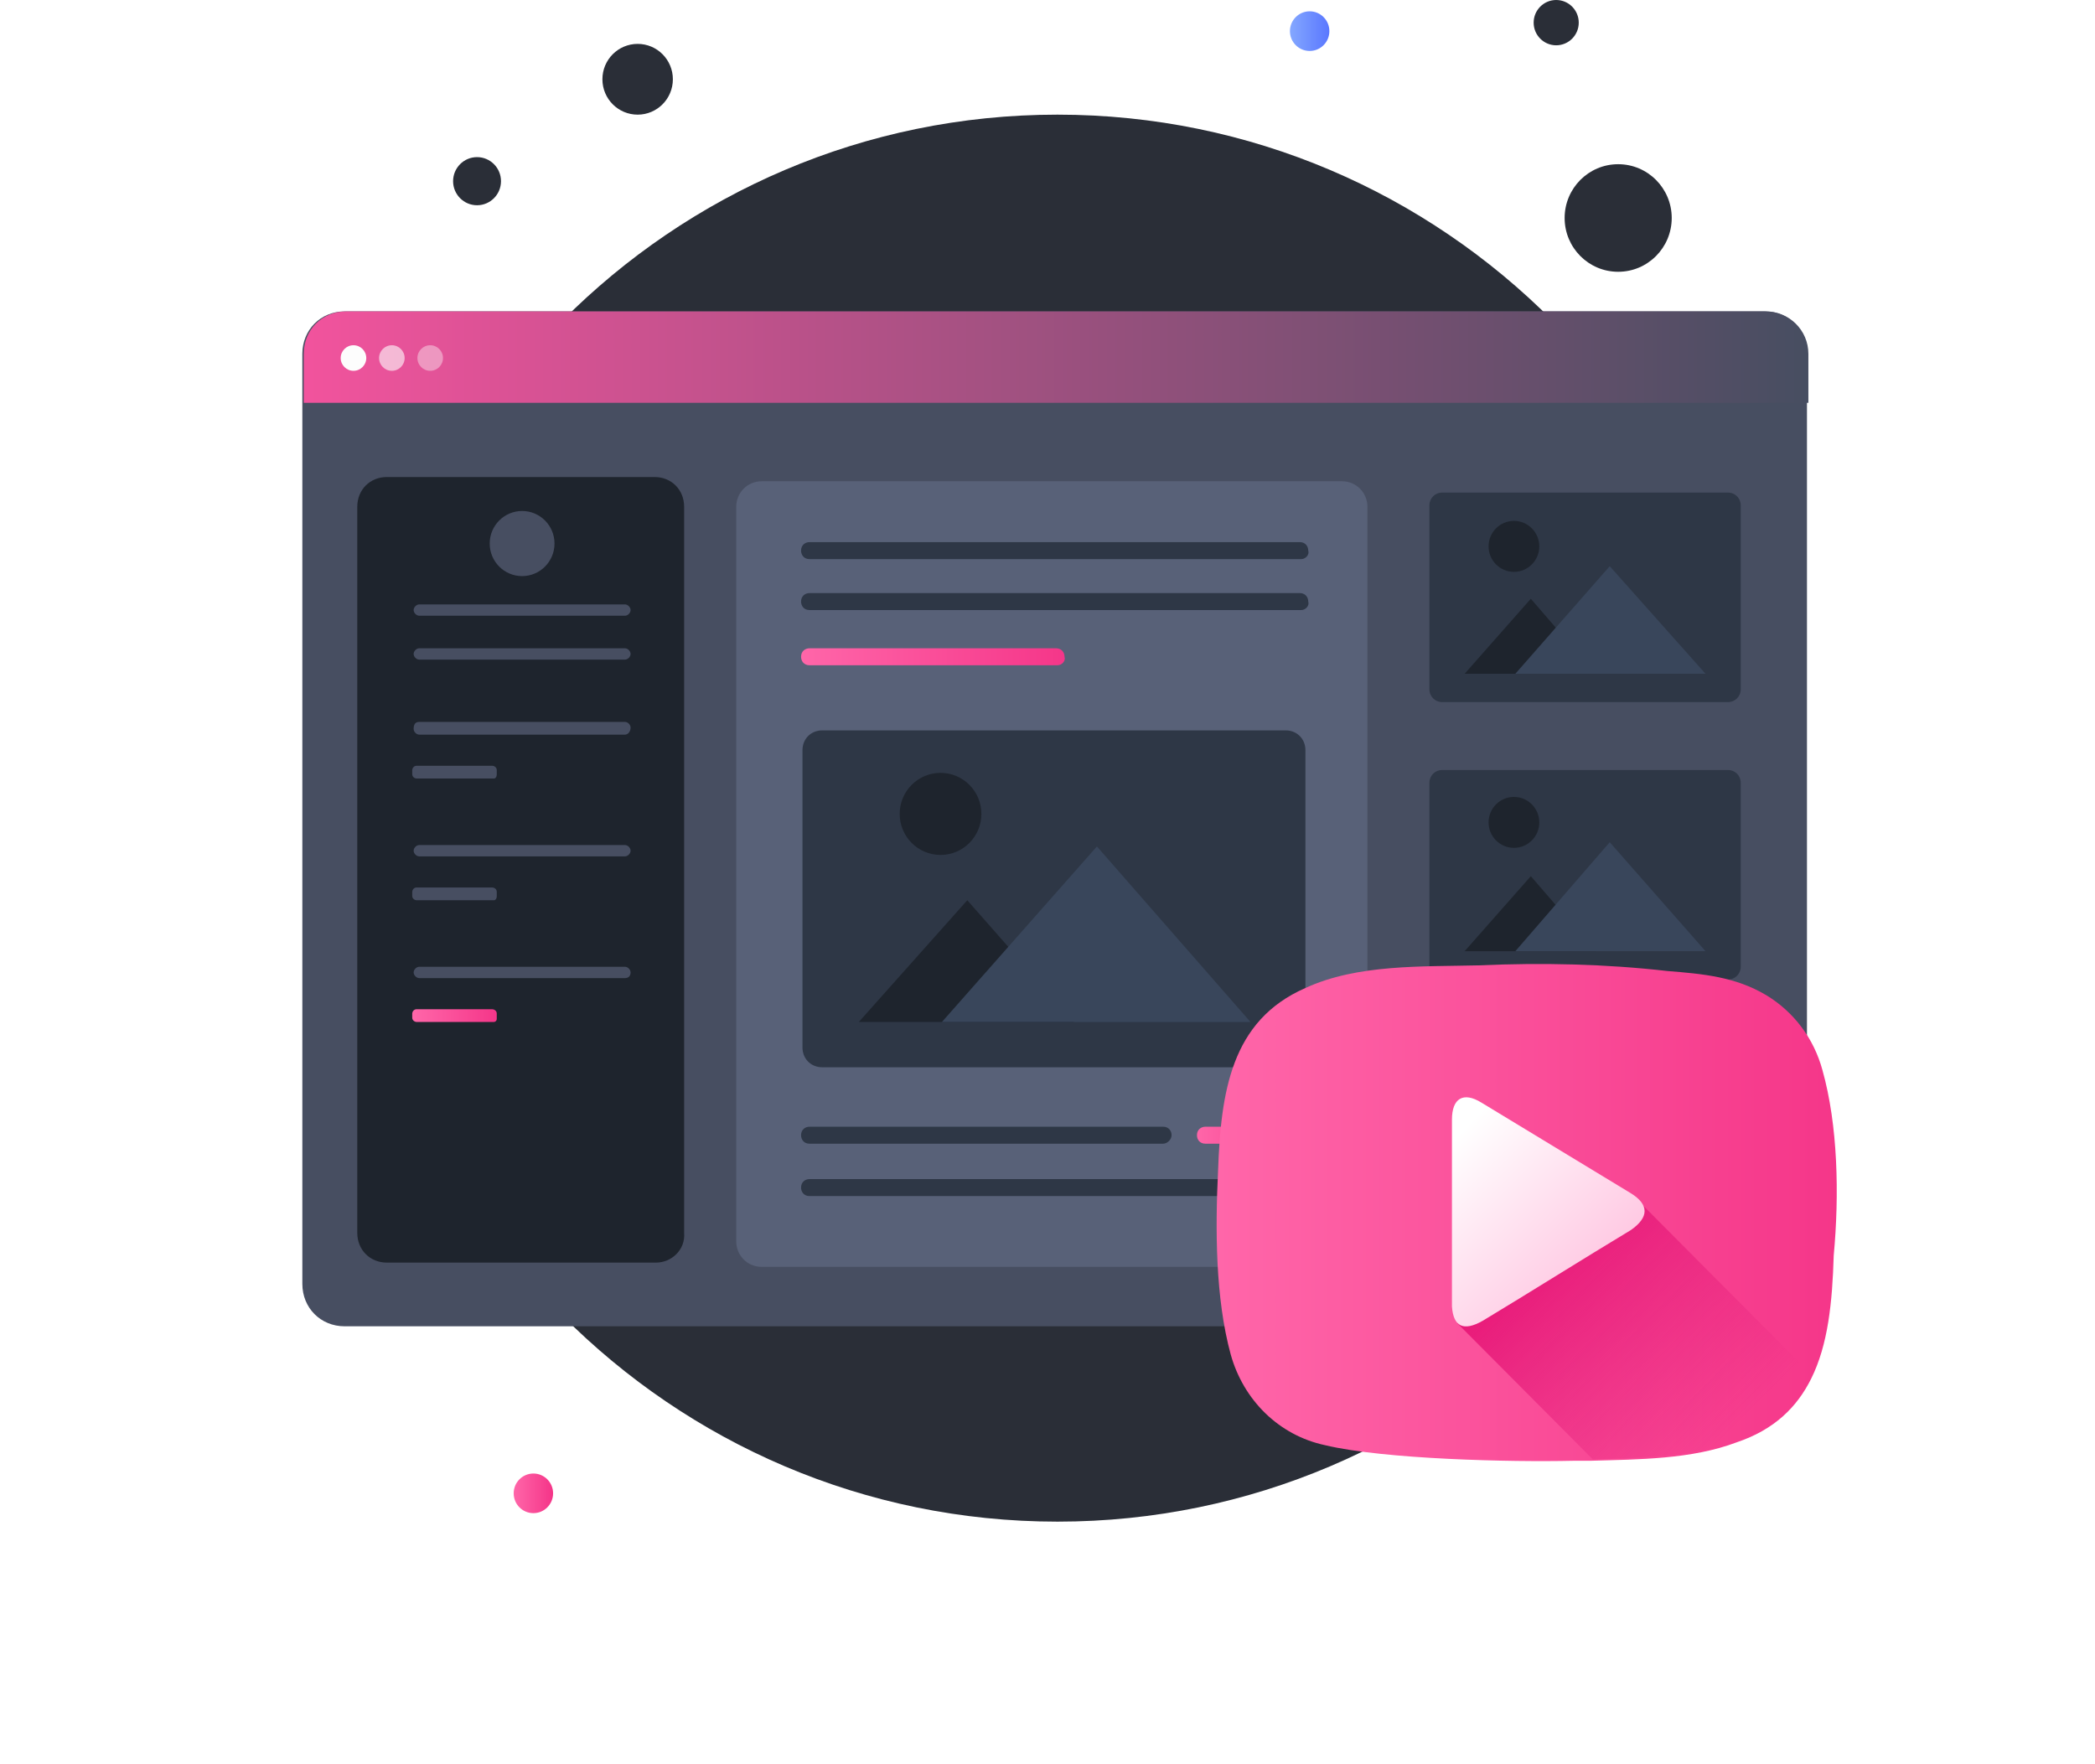 <svg xmlns="http://www.w3.org/2000/svg" width="95" height="80" viewBox="0 0 95 80" fill="none"><g id="Icon" style="mix-blend-mode:plus-lighter"><g id="01"><path id="Vector" d="M47.952 69C65.487 69 79.703 54.718 79.703 37.099C79.703 19.481 65.487 5.199 47.952 5.199C30.417 5.199 16.201 19.481 16.201 37.099C16.201 54.718 30.417 69 47.952 69Z" fill="#2A2E37"></path><g id="Group"><g id="Vector_2" filter="url(#filter0_d_227_264)"><path d="M81.939 16.047V58.217C81.939 59.308 81.108 60.142 80.022 60.142H15.627C14.54 60.142 13.71 59.308 13.71 58.217V16.047C13.71 14.955 14.54 14.121 15.627 14.121H80.022C81.108 14.121 81.939 14.955 81.939 16.047Z" fill="#474E61"></path></g></g><path id="Vector_3" d="M82.003 16.047V18.265H13.774V16.047C13.774 14.955 14.604 14.121 15.691 14.121H80.086C81.108 14.121 82.003 14.955 82.003 16.047Z" fill="url(#paint0_linear_227_264)"></path><circle id="Ellipse 73" cx="16.029" cy="16.235" r="0.58" fill="#FDFDFD"></circle><circle id="Ellipse 74" opacity="0.6" cx="17.769" cy="16.235" r="0.58" fill="#FDFDFD"></circle><circle id="Ellipse 75" opacity="0.4" cx="19.508" cy="16.235" r="0.58" fill="#FDFDFD"></circle><g id="Vector_4" filter="url(#filter1_d_227_264)"><path d="M60.857 57.447H34.536C33.897 57.447 33.386 56.933 33.386 56.291V22.979C33.386 22.337 33.897 21.823 34.536 21.823H60.857C61.495 21.823 62.007 22.337 62.007 22.979V56.291C62.007 56.933 61.495 57.447 60.857 57.447Z" fill="#586178"></path></g><g id="Group_2"><g id="Group_3"><path id="Vector_5" d="M58.365 48.396H37.283C36.772 48.396 36.389 48.011 36.389 47.498V34.019C36.389 33.505 36.772 33.12 37.283 33.12H58.301C58.812 33.12 59.196 33.505 59.196 34.019V47.498C59.26 48.011 58.876 48.396 58.365 48.396Z" fill="#2E3746"></path><path id="Vector_6" d="M48.718 46.342H38.944L43.863 40.822L48.718 46.342Z" fill="#1E242D"></path><path id="Vector_7" d="M56.704 46.342H42.713L49.741 38.383L56.704 46.342Z" fill="#39465B"></path><path id="Vector_8" d="M42.65 38.768C43.673 38.768 44.502 37.935 44.502 36.907C44.502 35.879 43.673 35.046 42.65 35.046C41.626 35.046 40.797 35.879 40.797 36.907C40.797 37.935 41.626 38.768 42.65 38.768Z" fill="#1E242D"></path></g></g><g id="Group_4"><g id="Group_5"><path id="Vector_9" d="M78.361 56.933H65.393C65.073 56.933 64.818 56.676 64.818 56.355V48.011C64.818 47.69 65.073 47.434 65.393 47.434H78.361C78.681 47.434 78.936 47.69 78.936 48.011V56.355C78.936 56.676 78.681 56.933 78.361 56.933Z" fill="#2E3746"></path><path id="Vector_10" d="M72.356 55.649H66.415L69.417 52.248L72.356 55.649Z" fill="#1E242D"></path><path id="Vector_11" d="M77.339 55.649H68.715L72.995 50.771L77.339 55.649Z" fill="#2E3746"></path><path id="Vector_12" d="M68.651 51.028C69.286 51.028 69.801 50.511 69.801 49.873C69.801 49.234 69.286 48.717 68.651 48.717C68.016 48.717 67.501 49.234 67.501 49.873C67.501 50.511 68.016 51.028 68.651 51.028Z" fill="#1E242D"></path></g></g><g id="Group_6"><g id="Group_7"><path id="Vector_13" d="M78.361 44.417H65.393C65.073 44.417 64.818 44.16 64.818 43.839V35.495C64.818 35.174 65.073 34.917 65.393 34.917H78.361C78.681 34.917 78.936 35.174 78.936 35.495V43.839C78.936 44.16 78.681 44.417 78.361 44.417Z" fill="#2E3746"></path><path id="Vector_14" d="M72.356 43.133H66.415L69.417 39.731L72.356 43.133Z" fill="#1E242D"></path><path id="Vector_15" d="M77.339 43.133H68.715L72.995 38.191L77.339 43.133Z" fill="#39465B"></path><path id="Vector_16" d="M68.651 38.447C69.286 38.447 69.801 37.93 69.801 37.292C69.801 36.654 69.286 36.137 68.651 36.137C68.016 36.137 67.501 36.654 67.501 37.292C67.501 37.93 68.016 38.447 68.651 38.447Z" fill="#1E242D"></path></g></g><g id="Group_8"><g id="Group_9"><path id="Vector_17" d="M78.361 31.836H65.393C65.073 31.836 64.818 31.579 64.818 31.259V22.914C64.818 22.593 65.073 22.337 65.393 22.337H78.361C78.681 22.337 78.936 22.593 78.936 22.914V31.259C78.936 31.579 78.681 31.836 78.361 31.836Z" fill="#2E3746"></path><path id="Vector_18" d="M72.356 30.553H66.415L69.417 27.151L72.356 30.553Z" fill="#1E242D"></path><path id="Vector_19" d="M77.339 30.553H68.715L72.995 25.674L77.339 30.553Z" fill="#39465B"></path><path id="Vector_20" d="M68.651 25.931C69.286 25.931 69.801 25.414 69.801 24.776C69.801 24.138 69.286 23.62 68.651 23.62C68.016 23.62 67.501 24.138 67.501 24.776C67.501 25.414 68.016 25.931 68.651 25.931Z" fill="#1E242D"></path></g></g><path id="Vector_21" d="M59.004 25.354H36.709C36.453 25.354 36.325 25.161 36.325 24.968C36.325 24.712 36.517 24.583 36.709 24.583H58.94C59.196 24.583 59.324 24.776 59.324 24.968C59.388 25.161 59.196 25.354 59.004 25.354Z" fill="#2E3746"></path><path id="Vector_22" d="M59.004 27.664H36.709C36.453 27.664 36.325 27.472 36.325 27.279C36.325 27.022 36.517 26.894 36.709 26.894H58.94C59.196 26.894 59.324 27.087 59.324 27.279C59.388 27.472 59.196 27.664 59.004 27.664Z" fill="#2E3746"></path><path id="Vector_23" d="M52.743 51.862H36.709C36.453 51.862 36.325 51.67 36.325 51.477C36.325 51.22 36.517 51.092 36.709 51.092H52.743C52.999 51.092 53.127 51.285 53.127 51.477C53.127 51.67 52.935 51.862 52.743 51.862Z" fill="#2E3746"></path><path id="Vector_24" d="M47.952 30.167H36.709C36.453 30.167 36.325 29.975 36.325 29.782C36.325 29.526 36.517 29.397 36.709 29.397H47.888C48.144 29.397 48.272 29.59 48.272 29.782C48.336 29.975 48.144 30.167 47.952 30.167Z" fill="url(#paint1_linear_227_264)"></path><path id="Vector_25" d="M59.004 54.237H36.709C36.453 54.237 36.325 54.045 36.325 53.852C36.325 53.595 36.517 53.467 36.709 53.467H58.94C59.196 53.467 59.324 53.66 59.324 53.852C59.388 54.045 59.196 54.237 59.004 54.237Z" fill="#2E3746"></path><path id="Vector_26" d="M59.004 51.862H54.66C54.404 51.862 54.277 51.67 54.277 51.477C54.277 51.22 54.468 51.092 54.66 51.092H59.004C59.26 51.092 59.387 51.285 59.387 51.477C59.387 51.67 59.196 51.862 59.004 51.862Z" fill="url(#paint2_linear_227_264)"></path><path id="Vector_27" d="M29.745 57.254H17.543C16.776 57.254 16.201 56.676 16.201 55.906V22.979C16.201 22.208 16.776 21.631 17.543 21.631H29.681C30.448 21.631 31.023 22.208 31.023 22.979V55.906C31.087 56.676 30.448 57.254 29.745 57.254Z" fill="#1E242D"></path><path id="Vector_28" d="M23.676 26.124C24.487 26.124 25.145 25.463 25.145 24.647C25.145 23.832 24.487 23.171 23.676 23.171C22.864 23.171 22.206 23.832 22.206 24.647C22.206 25.463 22.864 26.124 23.676 26.124Z" fill="#474E61"></path><path id="Vector_29" d="M28.34 27.921H19.012C18.885 27.921 18.757 27.793 18.757 27.664C18.757 27.536 18.885 27.407 19.012 27.407H28.34C28.467 27.407 28.595 27.536 28.595 27.664C28.595 27.793 28.467 27.921 28.34 27.921Z" fill="#474E61"></path><path id="Vector_30" d="M28.34 29.911H19.012C18.885 29.911 18.757 29.782 18.757 29.654C18.757 29.526 18.885 29.397 19.012 29.397H28.34C28.467 29.397 28.595 29.526 28.595 29.654C28.595 29.782 28.467 29.911 28.34 29.911Z" fill="#474E61"></path><path id="Vector_31" d="M28.34 33.313H19.012C18.885 33.313 18.757 33.184 18.757 33.056C18.757 32.863 18.821 32.735 19.012 32.735H28.34C28.467 32.735 28.595 32.863 28.595 32.992C28.595 33.184 28.467 33.313 28.34 33.313Z" fill="#474E61"></path><path id="Vector_32" d="M22.398 35.302H18.884C18.821 35.302 18.693 35.238 18.693 35.11V34.917C18.693 34.853 18.757 34.725 18.884 34.725H22.334C22.398 34.725 22.526 34.789 22.526 34.917V35.11C22.526 35.238 22.462 35.302 22.398 35.302Z" fill="#474E61"></path><path id="Vector_33" d="M28.34 38.833H19.012C18.885 38.833 18.757 38.704 18.757 38.576C18.757 38.447 18.885 38.319 19.012 38.319H28.34C28.467 38.319 28.595 38.447 28.595 38.576C28.595 38.704 28.467 38.833 28.34 38.833Z" fill="#474E61"></path><path id="Vector_34" d="M22.398 40.822H18.884C18.821 40.822 18.693 40.758 18.693 40.63V40.437C18.693 40.373 18.757 40.245 18.884 40.245H22.334C22.398 40.245 22.526 40.309 22.526 40.437V40.63C22.526 40.758 22.462 40.822 22.398 40.822Z" fill="#474E61"></path><path id="Vector_35" d="M28.34 44.353H19.012C18.885 44.353 18.757 44.224 18.757 44.096C18.757 43.967 18.885 43.839 19.012 43.839H28.34C28.467 43.839 28.595 43.967 28.595 44.096C28.595 44.288 28.467 44.353 28.34 44.353Z" fill="#474E61"></path><path id="Vector_36" d="M22.398 46.342H18.884C18.821 46.342 18.693 46.278 18.693 46.15V45.957C18.693 45.893 18.757 45.765 18.884 45.765H22.334C22.398 45.765 22.526 45.829 22.526 45.957V46.214C22.526 46.278 22.462 46.342 22.398 46.342Z" fill="url(#paint3_linear_227_264)"></path><path id="Vector_37" d="M73.378 12.324C74.719 12.324 75.806 11.232 75.806 9.885C75.806 8.538 74.719 7.446 73.378 7.446C72.037 7.446 70.95 8.538 70.95 9.885C70.95 11.232 72.037 12.324 73.378 12.324Z" fill="#2A2E37"></path><path id="Vector_38" d="M28.915 5.199C29.797 5.199 30.512 4.481 30.512 3.594C30.512 2.708 29.797 1.99 28.915 1.99C28.032 1.99 27.317 2.708 27.317 3.594C27.317 4.481 28.032 5.199 28.915 5.199Z" fill="#2A2E37"></path><path id="Vector_39" d="M21.632 9.307C22.232 9.307 22.718 8.818 22.718 8.216C22.718 7.613 22.232 7.125 21.632 7.125C21.032 7.125 20.546 7.613 20.546 8.216C20.546 8.818 21.032 9.307 21.632 9.307Z" fill="#2A2E37"></path><path id="Vector_40" d="M70.567 2.054C71.132 2.054 71.59 1.594 71.59 1.027C71.59 0.46 71.132 0 70.567 0C70.003 0 69.545 0.46 69.545 1.027C69.545 1.594 70.003 2.054 70.567 2.054Z" fill="#2A2E37"></path><path id="Vector_41" d="M24.187 68.615C24.681 68.615 25.081 68.213 25.081 67.716C25.081 67.22 24.681 66.818 24.187 66.818C23.693 66.818 23.293 67.22 23.293 67.716C23.293 68.213 23.693 68.615 24.187 68.615Z" fill="url(#paint4_linear_227_264)"></path><path id="Vector_42" d="M59.388 2.311C59.882 2.311 60.282 1.908 60.282 1.412C60.282 0.916 59.882 0.513 59.388 0.513C58.894 0.513 58.493 0.916 58.493 1.412C58.493 1.908 58.894 2.311 59.388 2.311Z" fill="url(#paint5_linear_227_264)"></path><g id="Group_10"><path id="Youtube 2" d="M82.641 48.525C82.258 47.112 81.364 45.893 80.086 45.123C78.68 44.288 77.211 44.16 75.614 44.032C72.803 43.711 69.928 43.647 67.053 43.775C64.498 43.839 61.559 43.711 59.196 44.802C55.81 46.278 55.363 49.552 55.235 53.082C55.107 55.714 55.107 58.859 55.81 61.426C56.385 63.48 57.982 65.085 60.09 65.534C62.773 66.176 68.523 66.304 71.334 66.24C71.589 66.24 71.845 66.24 72.1 66.24C74.336 66.176 76.7 66.176 78.744 65.406C80.469 64.828 81.491 63.801 82.13 62.517C82.897 60.977 83.089 59.051 83.152 56.933C83.408 54.173 83.344 51.028 82.641 48.525Z" fill="url(#paint6_linear_227_264)"></path><path id="Vector_43" d="M82.258 62.453C81.619 63.737 80.597 64.764 78.872 65.341C76.764 66.047 74.4 66.112 72.228 66.176L66.095 60.014L68.523 56.484L74.4 54.558L82.258 62.453Z" fill="url(#paint7_linear_227_264)"></path><path id="Vector_44" d="M65.84 50.771C65.84 49.808 66.351 49.487 67.181 50.001C69.417 51.349 71.717 52.761 73.953 54.109C74.783 54.622 74.783 55.2 73.953 55.778C71.717 57.126 69.481 58.538 67.245 59.886C66.351 60.399 65.903 60.142 65.84 59.244C65.84 58.859 65.84 51.67 65.84 50.771Z" fill="url(#paint8_linear_227_264)"></path></g></g></g><defs><filter id="filter0_d_227_264" x="0.954" y="7.743" width="93.741" height="71.534" filterUnits="userSpaceOnUse" color-interpolation-filters="sRGB"><feGaussianBlur stdDeviation="6.378"></feGaussianBlur></filter><filter id="filter1_d_227_264" x="20.63" y="15.445" width="54.133" height="61.136" filterUnits="userSpaceOnUse" color-interpolation-filters="sRGB"><feGaussianBlur stdDeviation="6.378"></feGaussianBlur></filter><linearGradient id="paint0_linear_227_264" x1="13.664" y1="16.184" x2="81.932" y2="16.184" gradientUnits="userSpaceOnUse"><stop stop-color="#F2539D"></stop><stop offset="1" stop-color="#474E61"></stop></linearGradient><linearGradient id="paint1_linear_227_264" x1="36.306" y1="29.733" x2="48.342" y2="29.733" gradientUnits="userSpaceOnUse"><stop stop-color="#FF66A9"></stop><stop offset="1" stop-color="#F53689"></stop></linearGradient><linearGradient id="paint2_linear_227_264" x1="54.219" y1="51.471" x2="59.389" y2="51.471" gradientUnits="userSpaceOnUse"><stop stop-color="#FF66A9"></stop><stop offset="1" stop-color="#F53689"></stop></linearGradient><linearGradient id="paint3_linear_227_264" x1="18.729" y1="46.089" x2="22.545" y2="46.089" gradientUnits="userSpaceOnUse"><stop stop-color="#FF66A9"></stop><stop offset="1" stop-color="#F53689"></stop></linearGradient><linearGradient id="paint4_linear_227_264" x1="23.297" y1="67.715" x2="25.023" y2="67.715" gradientUnits="userSpaceOnUse"><stop stop-color="#FF66A9"></stop><stop offset="1" stop-color="#F53689"></stop></linearGradient><linearGradient id="paint5_linear_227_264" x1="58.532" y1="1.444" x2="60.257" y2="1.444" gradientUnits="userSpaceOnUse"><stop stop-color="#83A6FF"></stop><stop offset="1" stop-color="#5A78FF"></stop></linearGradient><linearGradient id="paint6_linear_227_264" x1="55.221" y1="54.952" x2="83.329" y2="54.952" gradientUnits="userSpaceOnUse"><stop stop-color="#FF66A9"></stop><stop offset="1" stop-color="#F53689"></stop></linearGradient><linearGradient id="paint7_linear_227_264" x1="69.278" y1="56.302" x2="78.243" y2="65.224" gradientUnits="userSpaceOnUse"><stop stop-color="#E81778"></stop><stop offset="1" stop-color="#E01F79" stop-opacity="0"></stop></linearGradient><linearGradient id="paint8_linear_227_264" x1="71.53" y1="58.558" x2="65.26" y2="52.319" gradientUnits="userSpaceOnUse"><stop offset="0.011" stop-color="#FFC9E3"></stop><stop offset="1" stop-color="white"></stop></linearGradient></defs></svg>